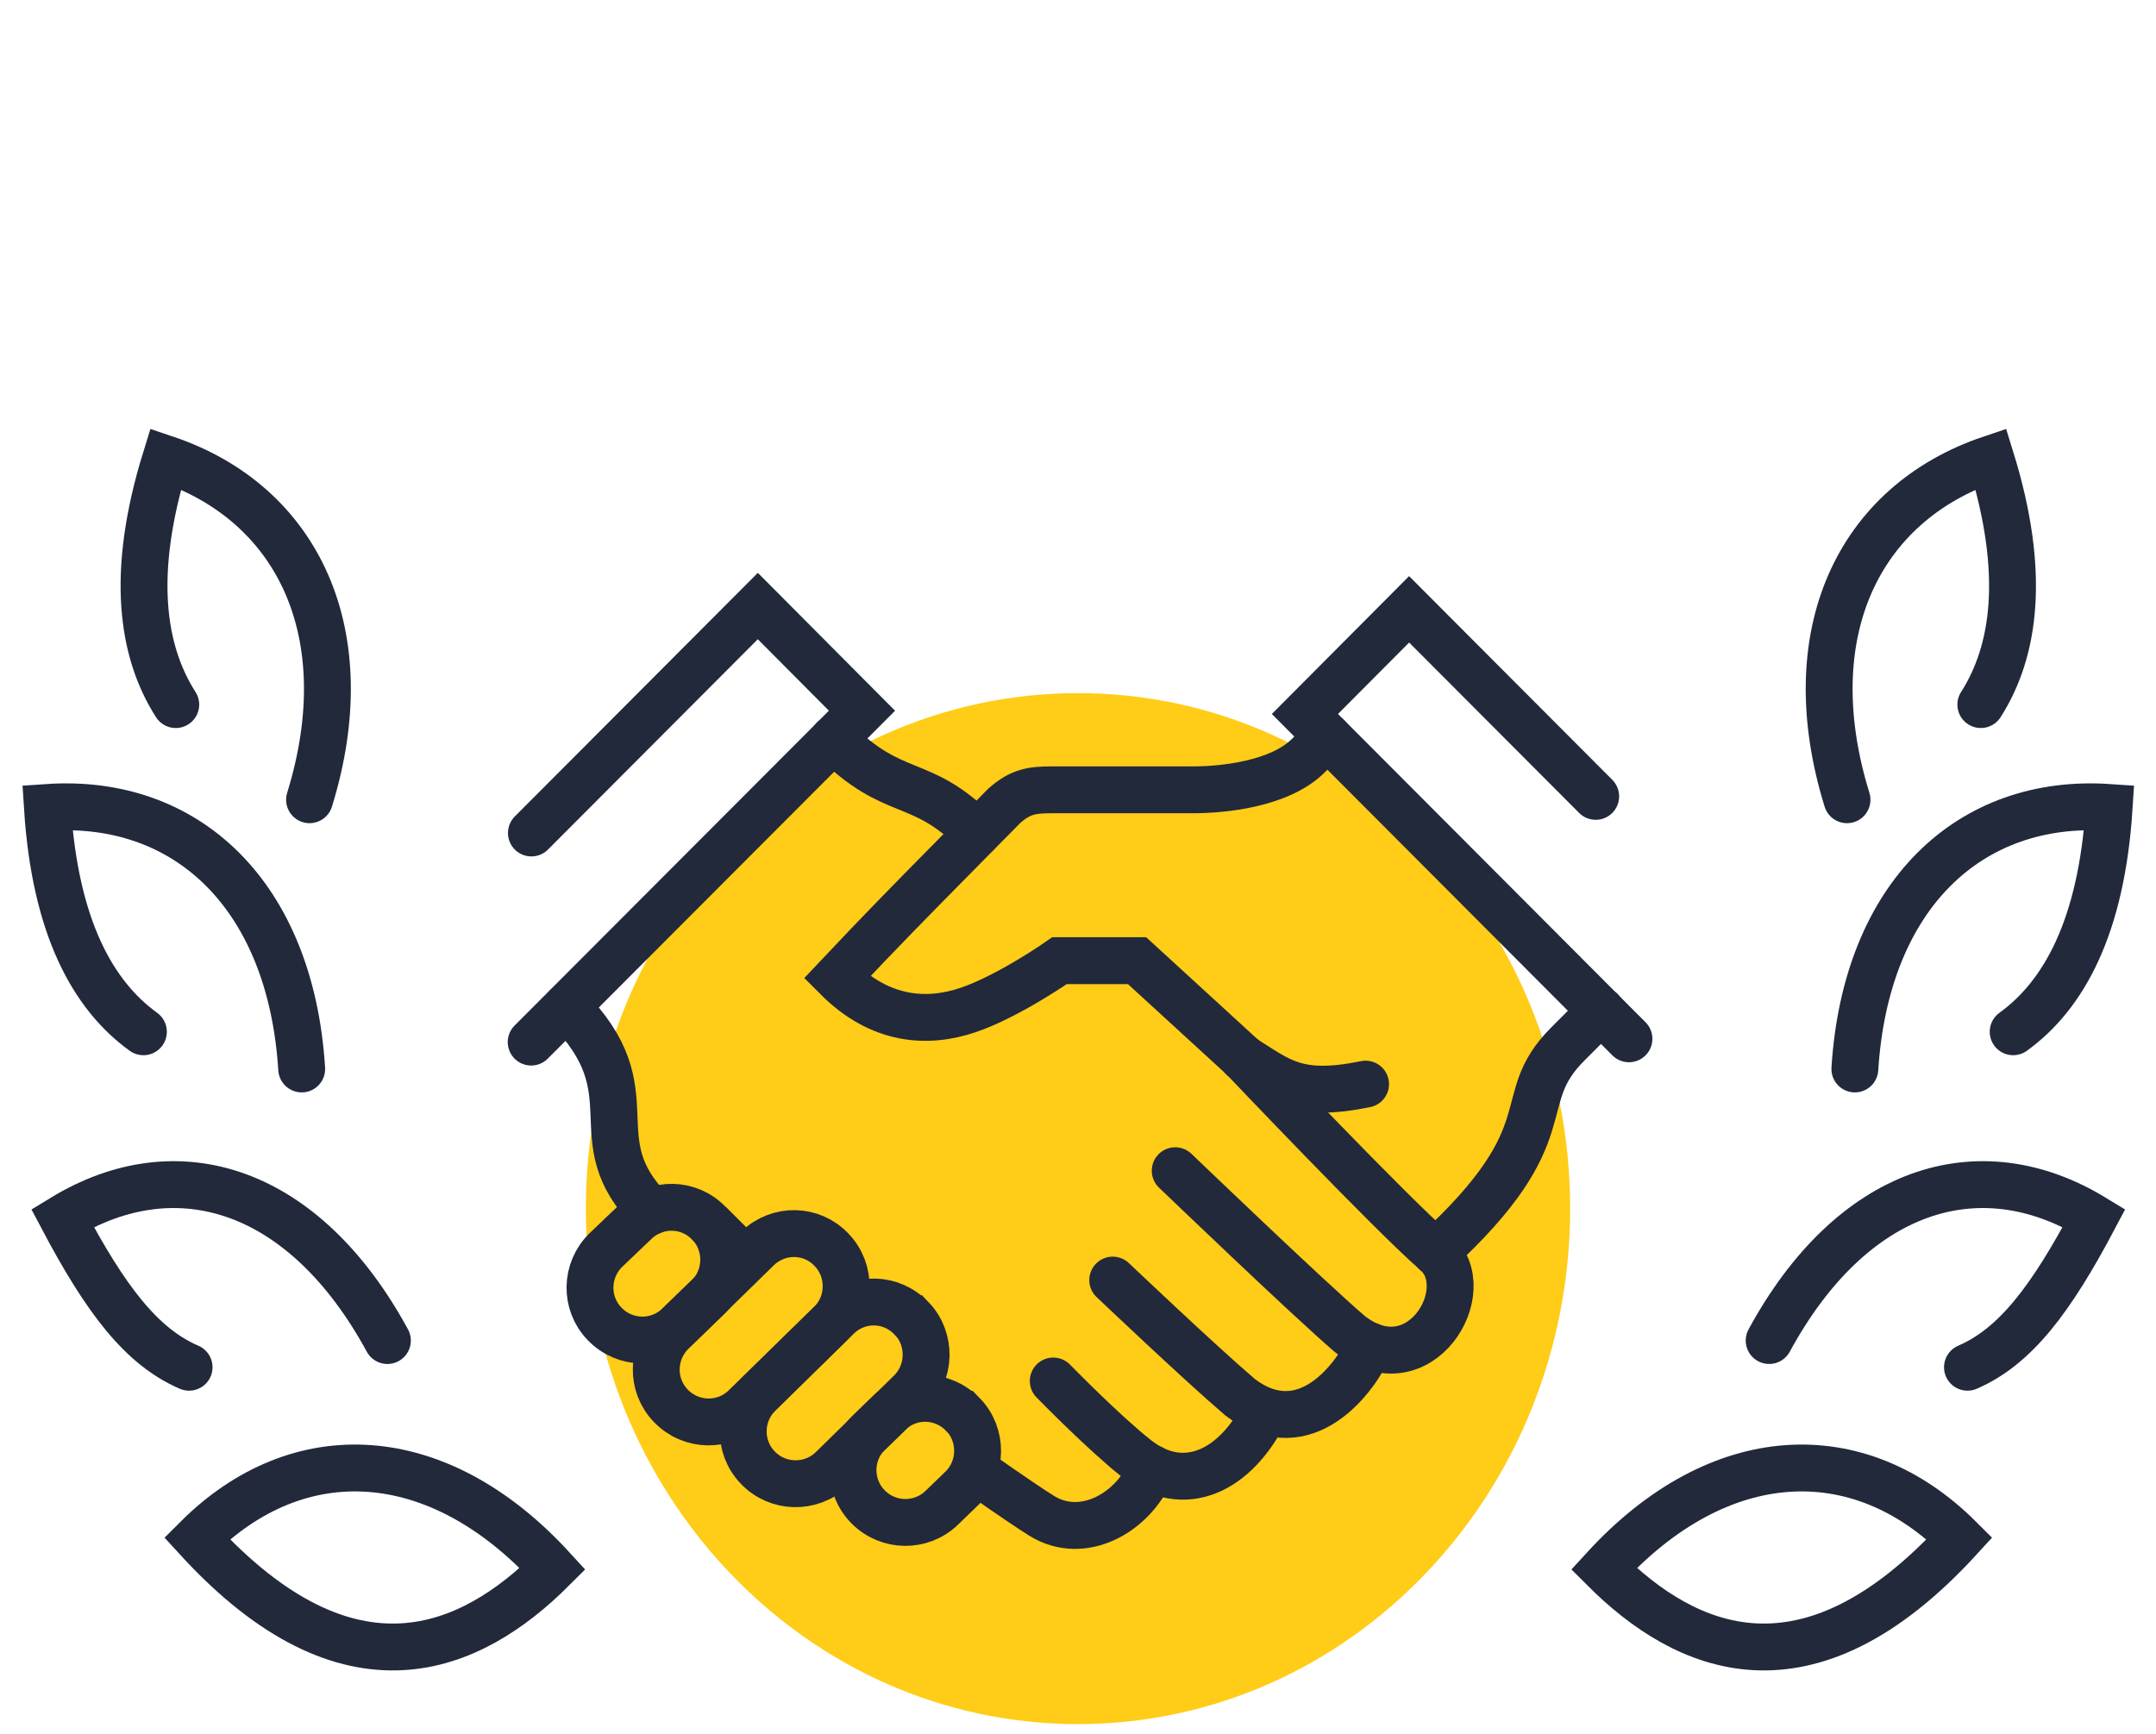 <svg width="92" height="74" viewBox="0 0 92 74" fill="none" xmlns="http://www.w3.org/2000/svg">
<g clip-path="url(#clip0_498_10746)">
<path d="M46 73.582C57.598 73.582 67 63.732 67 51.582C67 39.432 57.598 29.582 46 29.582C34.402 29.582 25 39.432 25 51.582C25 63.732 34.402 73.582 46 73.582Z" fill="#FFCC17"/>
<path d="M53.046 45.146L48.52 41H45.214C45.214 41 43.056 42.512 41.318 43.103C39.579 43.694 37.571 43.584 35.713 41.721C37.531 39.788 39.349 37.945 39.349 37.945L42.866 34.379C43.535 33.798 43.995 33.708 44.884 33.708H50.938C52.147 33.708 54.604 33.477 55.833 32.245L56.642 31.434" stroke="#21293B" stroke-width="2" stroke-miterlimit="10" stroke-linecap="round"/>
<path d="M61.258 53.45C66.892 48.262 64.435 47.03 66.892 44.566L68.321 43.133" stroke="#21293B" stroke-width="2" stroke-miterlimit="10" stroke-linecap="round"/>
<path d="M53.046 45.147C53.046 45.147 59.419 51.858 61.257 53.44C63.096 55.033 60.568 59.27 57.601 56.936C55.833 55.423 50.148 49.964 50.148 49.964" stroke="#21293B" stroke-width="2" stroke-miterlimit="10" stroke-linecap="round"/>
<path d="M58.441 57.437C57.901 58.729 55.714 61.754 52.926 59.64C51.158 58.128 47.482 54.632 47.482 54.632" stroke="#21293B" stroke-width="2" stroke-miterlimit="10" stroke-linecap="round"/>
<path d="M53.985 60.241C52.716 62.806 50.499 63.837 48.491 62.245C47.082 61.133 44.944 58.939 44.944 58.939" stroke="#21293B" stroke-width="2" stroke-miterlimit="10" stroke-linecap="round"/>
<path d="M49.15 62.666C48.39 64.559 46.203 65.791 44.444 64.689C43.425 64.048 41.707 62.826 41.707 62.826" stroke="#21293B" stroke-width="2" stroke-miterlimit="10" stroke-linecap="round"/>
<path d="M35.563 31.544C38.181 34.168 39.24 33.087 41.697 35.55" stroke="#21293B" stroke-width="2" stroke-miterlimit="10" stroke-linecap="round"/>
<path d="M27.801 51.697C24.674 48.562 27.861 46.669 24.175 42.973" stroke="#21293B" stroke-width="2" stroke-miterlimit="10" stroke-linecap="round"/>
<path d="M30.269 52.218H30.259C29.409 51.317 28.001 51.297 27.112 52.148L25.853 53.35C24.974 54.211 24.944 55.624 25.803 56.505C26.662 57.397 28.081 57.427 28.97 56.555L30.209 55.363C31.088 54.512 31.108 53.09 30.259 52.208L30.269 52.218Z" stroke="#21293B" stroke-width="2" stroke-miterlimit="10" stroke-linecap="round"/>
<path d="M35.493 53.34H35.483C34.634 52.439 33.226 52.419 32.337 53.27L28.68 56.846C27.801 57.707 27.771 59.12 28.63 60.001C29.489 60.892 30.908 60.922 31.797 60.051L35.433 56.495C36.312 55.644 36.333 54.221 35.483 53.34H35.493Z" stroke="#21293B" stroke-width="2" stroke-miterlimit="10" stroke-linecap="round"/>
<path d="M38.91 56.275H38.9C38.051 55.363 36.642 55.333 35.753 56.185L32.407 59.47C31.517 60.322 31.477 61.734 32.327 62.625C33.176 63.527 34.604 63.557 35.493 62.706L38.83 59.44C39.719 58.589 39.749 57.156 38.91 56.275Z" stroke="#21293B" stroke-width="2" stroke-miterlimit="10" stroke-linecap="round"/>
<path d="M41.087 60.362H41.078C40.218 59.47 38.81 59.45 37.931 60.312L37.071 61.143C36.192 62.005 36.172 63.417 37.032 64.298C37.901 65.19 39.319 65.2 40.198 64.338L41.047 63.517C41.927 62.656 41.937 61.233 41.087 60.362V60.362Z" stroke="#21293B" stroke-width="2" stroke-miterlimit="10" stroke-linecap="round"/>
<path d="M58.271 46.269C55.344 46.869 54.605 46.128 53.036 45.147" stroke="#21293B" stroke-width="2" stroke-miterlimit="10" stroke-linecap="round"/>
<path d="M22.676 35.551L32.337 25.865L36.782 30.332L22.666 44.475" stroke="#21293B" stroke-width="2" stroke-miterlimit="10" stroke-linecap="round"/>
<path d="M68.091 33.988L60.129 26.005L55.683 30.472L69.51 44.335" stroke="#21293B" stroke-width="2" stroke-miterlimit="10" stroke-linecap="round"/>
<path d="M8.069 58.352C6.035 57.476 4.505 55.46 2.667 51.983C7.612 48.964 13.023 50.756 16.531 57.213" stroke="#21293B" stroke-width="2" stroke-miterlimit="10" stroke-linecap="round"/>
<path d="M23.584 66.952C20.105 70.429 14.927 72.786 8.405 65.657C12.715 61.352 18.668 61.576 23.584 66.952Z" stroke="#21293B" stroke-width="2" stroke-miterlimit="10" stroke-linecap="round"/>
<path d="M6.119 44.035C3.964 42.476 2.35 39.574 2.023 34.461C7.976 34.052 12.407 38.211 12.874 45.622" stroke="#21293B" stroke-width="2" stroke-miterlimit="10" stroke-linecap="round"/>
<path d="M7.5 30.071C6.044 27.792 5.559 24.461 7.07 19.582C12.743 21.491 15.393 27.071 13.209 34.132" stroke="#21293B" stroke-width="2" stroke-miterlimit="10" stroke-linecap="round"/>
<path d="M83.955 58.352C85.989 57.475 87.519 55.459 89.357 51.983C84.412 48.964 79.001 50.755 75.493 57.212" stroke="#21293B" stroke-width="2" stroke-miterlimit="10" stroke-linecap="round"/>
<path d="M68.439 66.952C71.919 70.429 77.097 72.786 83.619 65.657C79.308 61.352 73.356 61.576 68.439 66.952Z" stroke="#21293B" stroke-width="2" stroke-miterlimit="10" stroke-linecap="round"/>
<path d="M85.905 44.035C88.06 42.476 89.674 39.574 90.001 34.461C84.049 34.052 79.617 38.211 79.15 45.622" stroke="#21293B" stroke-width="2" stroke-miterlimit="10" stroke-linecap="round"/>
<path d="M84.525 30.071C85.98 27.792 86.465 24.461 84.954 19.582C79.281 21.491 76.632 27.071 78.815 34.132" stroke="#21293B" stroke-width="2" stroke-miterlimit="10" stroke-linecap="round"/>
</g>
<defs>
<clipPath id="clip0_498_10746">
<rect width="92" height="73" fill="white" transform="translate(0 0.582)"/>
</clipPath>
</defs>
</svg>
